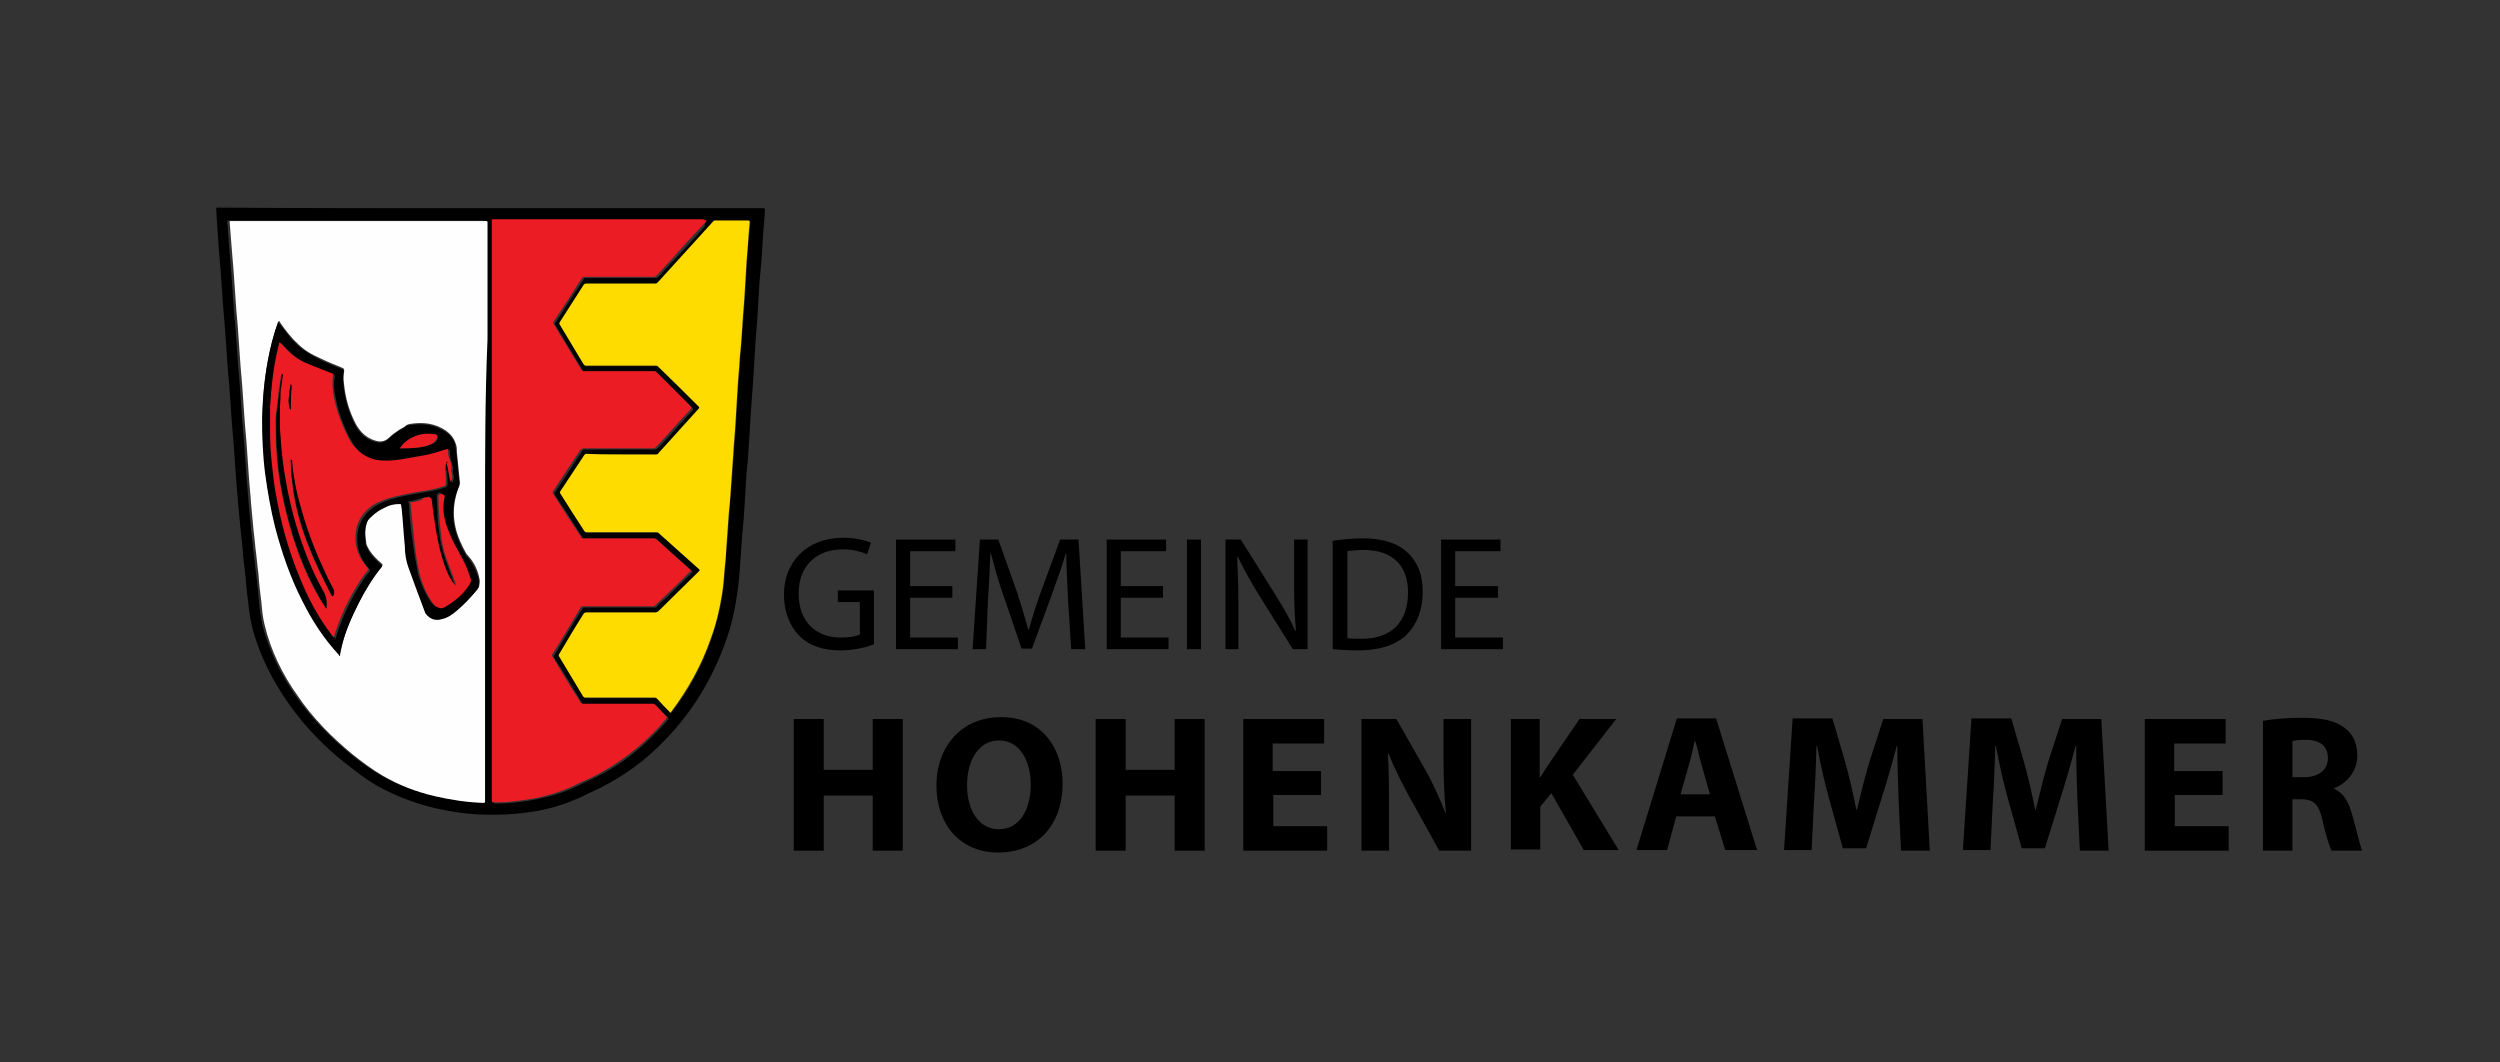 <?xml version="1.0" encoding="utf-8"?>
<!-- Generator: Adobe Illustrator 28.0.0, SVG Export Plug-In . SVG Version: 6.00 Build 0)  -->
<svg version="1.1" id="Ebene_1" xmlns="http://www.w3.org/2000/svg" xmlns:xlink="http://www.w3.org/1999/xlink" x="0px" y="0px"
	 viewBox="0 0 408.2 173.4" style="enable-background:new 0 0 408.2 173.4;" xml:space="preserve">
<rect x="0" y="0" width="408.2" height="173.4" fill="#333333" stroke="none"/>
<style type="text/css">
	.st0{fill:#FEFEFE;}
	.st1{fill:#EC1C24;}
	.st2{fill:#FEDC00;}
</style>
<g>
	<path d="M142.7,105.2c-1,0.4-3.1,1-5.5,1c-2.7,0-5-0.7-6.7-2.4c-1.5-1.5-2.5-3.9-2.5-6.7c0-5.3,3.7-9.3,9.7-9.3
		c2.1,0,3.7,0.5,4.5,0.8l-0.6,1.9c-1-0.4-2.2-0.8-4-0.8c-4.3,0-7.2,2.7-7.2,7.2c0,4.5,2.7,7.2,6.9,7.2c1.5,0,2.5-0.2,3.1-0.5v-5.3
		h-3.6v-1.9h5.9V105.2z"/>
	<path d="M155.5,97.6h-6.9v6.5h7.8v1.9h-10.1V88.1h9.7V90h-7.4v5.7h6.9V97.6z"/>
	<path d="M174.4,98.1c-0.1-2.5-0.3-5.5-0.3-7.7h-0.1c-0.6,2.1-1.4,4.3-2.3,6.8l-3.2,8.7h-1.7l-2.9-8.5c-0.9-2.5-1.5-4.8-2.1-7h-0.1
		c-0.1,2.2-0.2,5.2-0.4,7.9L161,106h-2.2l1.2-17.9h3l3.1,8.7c0.7,2.2,1.3,4.2,1.8,6h0.1c0.5-1.8,1.1-3.8,1.9-6l3.2-8.7h3l1.1,17.9
		h-2.3L174.4,98.1z"/>
	<path d="M190,97.6H183v6.5h7.8v1.9h-10.1V88.1h9.7V90H183v5.7h6.9V97.6z"/>
	<path d="M196.1,88.1V106h-2.3V88.1H196.1z"/>
	<path d="M200.1,106V88.1h2.5l5.7,9.1c1.3,2.1,2.4,4,3.2,5.8l0.1,0c-0.2-2.4-0.3-4.6-0.3-7.4v-7.5h2.2V106h-2.4l-5.7-9.1
		c-1.2-2-2.4-4.1-3.3-6l-0.1,0c0.1,2.3,0.2,4.4,0.2,7.4v7.7H200.1z"/>
	<path d="M217.6,88.3c1.4-0.2,3.1-0.4,4.9-0.4c3.3,0,5.7,0.8,7.3,2.3c1.6,1.5,2.5,3.5,2.5,6.4c0,2.9-0.9,5.3-2.6,7
		c-1.7,1.7-4.5,2.6-7.9,2.6c-1.7,0-3-0.1-4.2-0.2V88.3z M220,104.2c0.6,0.1,1.4,0.1,2.3,0.1c5,0,7.6-2.8,7.6-7.6
		c0-4.2-2.4-6.9-7.2-6.9c-1.2,0-2.1,0.1-2.7,0.2V104.2z"/>
	<path d="M244.6,97.6h-7v6.5h7.8v1.9h-10.1V88.1h9.7V90h-7.4v5.7h7V97.6z"/>
</g>
<g>
	<path d="M134.5,117.4v8.3h8v-8.3h4.9v21.5h-4.9v-9h-8v9h-4.9v-21.5H134.5z"/>
	<path d="M173.5,127.9c0,7-4.3,11.3-10.5,11.3c-6.4,0-10.1-4.8-10.1-10.9c0-6.4,4.1-11.2,10.5-11.2C169.9,117,173.5,122,173.5,127.9
		z M157.9,128.2c0,4.2,2,7.2,5.2,7.2c3.3,0,5.2-3.1,5.2-7.3c0-3.9-1.8-7.2-5.2-7.2C159.9,120.9,157.9,124,157.9,128.2z"/>
	<path d="M183.8,117.4v8.3h8v-8.3h4.9v21.5h-4.9v-9h-8v9h-4.9v-21.5H183.8z"/>
	<path d="M215.8,129.8h-7.9v5.1h8.8v4h-13.7v-21.5h13.2v4h-8.4v4.5h7.9V129.8z"/>
	<path d="M222.3,138.9v-21.5h5.7l4.5,7.9c1.3,2.2,2.5,4.9,3.5,7.4l0.1,0c-0.3-2.8-0.4-5.7-0.4-9v-6.3h4.5v21.5H235l-4.6-8.3
		c-1.3-2.3-2.7-5.1-3.7-7.6l-0.1,0c0.2,2.8,0.2,5.9,0.2,9.4v6.5H222.3z"/>
	<path d="M246.6,117.4h4.8v9.5h0.1c0.5-0.8,1-1.6,1.5-2.3l4.9-7.2h6l-7.1,9.1l7.5,12.3h-5.7l-5.3-9.3l-1.8,2.2v7h-4.8V117.4z"/>
	<path d="M273.7,133.3l-1.5,5.5h-5l6.6-21.5h6.4l6.7,21.5h-5.2l-1.7-5.5H273.7z M279.2,129.7l-1.3-4.6c-0.4-1.3-0.7-2.9-1.1-4.1
		h-0.1c-0.3,1.3-0.6,2.9-1,4.1l-1.3,4.6H279.2z"/>
	<path d="M310,130.6c-0.1-2.6-0.2-5.7-0.2-8.8h-0.1c-0.7,2.7-1.6,5.8-2.4,8.3l-2.6,8.4h-3.8l-2.3-8.3c-0.7-2.5-1.4-5.6-1.9-8.4h-0.1
		c-0.1,2.9-0.2,6.2-0.4,8.9l-0.4,8.1h-4.5l1.4-21.5h6.5l2.1,7.2c0.7,2.5,1.3,5.2,1.8,7.7h0.1c0.6-2.5,1.3-5.3,2-7.7l2.3-7.1h6.4
		l1.2,21.5h-4.7L310,130.6z"/>
	<path d="M339.2,130.6c-0.1-2.6-0.2-5.7-0.2-8.8h-0.1c-0.7,2.7-1.6,5.8-2.4,8.3l-2.6,8.4h-3.8l-2.3-8.3c-0.7-2.5-1.4-5.6-1.9-8.4
		h-0.1c-0.1,2.9-0.2,6.2-0.4,8.9l-0.4,8.1h-4.5l1.4-21.5h6.5l2.1,7.2c0.7,2.5,1.3,5.2,1.8,7.7h0.1c0.6-2.5,1.3-5.3,2-7.7l2.3-7.1
		h6.4l1.2,21.5h-4.7L339.2,130.6z"/>
	<path d="M363,129.8h-7.9v5.1h8.8v4h-13.7v-21.5h13.2v4h-8.4v4.5h7.9V129.8z"/>
	<path d="M369.5,117.7c1.6-0.3,3.9-0.5,6.5-0.5c3.2,0,5.4,0.5,6.9,1.7c1.3,1,2,2.5,2,4.5c0,2.7-1.9,4.6-3.8,5.3v0.1
		c1.5,0.6,2.3,2,2.9,4c0.7,2.4,1.3,5.2,1.7,6.1h-5c-0.3-0.6-0.9-2.3-1.5-5c-0.6-2.7-1.5-3.4-3.5-3.4h-1.4v8.4h-4.8V117.7z
		 M374.3,126.9h1.9c2.4,0,3.9-1.2,3.9-3.1c0-2-1.3-3-3.6-3c-1.2,0-1.8,0.1-2.2,0.2V126.9z"/>
</g>
<g>
	<path d="M79.9,34c14.9,0,29.8,0,44.7,0c0.2,0,0.3,0,0.3,0.3c-0.1,1.9-0.3,3.7-0.4,5.6c-0.1,2.1-0.3,4.2-0.5,6.3
		c-0.1,1.7-0.2,3.3-0.3,5c-0.1,1.9-0.3,3.7-0.4,5.6c-0.1,1.6-0.2,3.3-0.3,4.9c-0.1,1.9-0.3,3.8-0.4,5.6c-0.1,1.6-0.2,3.3-0.3,4.9
		c-0.1,1.7-0.2,3.3-0.4,5c-0.1,1.6-0.2,3.3-0.3,4.9c-0.1,1.7-0.2,3.3-0.4,5c-0.1,1.4-0.2,2.8-0.3,4.3c-0.2,3.8-0.7,7.6-1.7,11.2
		c-2.3,7.5-6.2,14.1-11.9,19.5c-3.2,3.1-6.9,5.5-10.9,7.3c-1,0.5-2,1-3.1,1.4c-2.2,0.9-4.5,1.5-6.9,1.8c-2.6,0.4-5.3,0.5-8,0.4
		c-5.5-0.3-10.8-1.6-15.7-4.1c-1.8-0.9-3.4-2-4.9-3.2c-4.2-3.1-7.8-6.7-10.8-11c-2.5-3.6-4.5-7.5-5.7-11.8c-0.3-1.3-0.6-2.6-0.7-3.9
		c-0.2-1.6-0.4-3.2-0.5-4.8c-0.2-1.6-0.4-3.2-0.5-4.7c-0.1-1.3-0.3-2.6-0.4-3.9c-0.1-1-0.2-2.1-0.3-3.1c-0.1-1.7-0.3-3.3-0.4-5
		c-0.1-1.4-0.2-2.9-0.3-4.3c-0.1-1.7-0.3-3.3-0.4-5c-0.1-1.4-0.2-2.9-0.3-4.3c-0.1-1.7-0.3-3.3-0.4-5c-0.1-1.4-0.2-2.9-0.3-4.3
		c-0.1-1.7-0.3-3.4-0.4-5c-0.1-1.4-0.2-2.9-0.3-4.3c-0.1-1.7-0.3-3.4-0.4-5c-0.1-1.5-0.2-2.9-0.3-4.4c0-0.6-0.1-1.2-0.1-1.8
		c0-0.1,0-0.2,0.2-0.2c0.1,0,0.1,0,0.2,0C50.1,34,65,34,79.9,34z M79.2,83.6c0-9.4,0-18.8,0-28.3c0-6.3,0-12.7,0-19
		c0-0.2,0-0.3-0.2-0.3c-13.9,0-27.8,0-41.7,0c-0.2,0-0.2,0-0.2,0.2c0.1,1.3,0.2,2.5,0.3,3.8c0.1,1.7,0.3,3.4,0.4,5
		c0.1,1.4,0.2,2.9,0.3,4.3c0.1,1.7,0.3,3.3,0.4,5c0.1,1.4,0.2,2.9,0.3,4.3c0.1,1.7,0.3,3.3,0.4,5c0.1,1.4,0.2,2.9,0.3,4.3
		c0.1,1.7,0.3,3.3,0.4,5c0.1,1.4,0.2,2.9,0.3,4.3c0.1,1.7,0.3,3.3,0.4,5c0.1,1.1,0.2,2.1,0.3,3.2c0.1,1.3,0.3,2.6,0.4,3.9
		c0.2,1.4,0.3,2.9,0.5,4.3c0.2,1.6,0.4,3.2,0.5,4.8c0.1,1.2,0.3,2.4,0.5,3.5c1.1,4.2,2.9,8,5.4,11.6c2.5,3.6,5.6,6.8,9,9.6
		c1.5,1.2,3.1,2.4,4.8,3.4c2.7,1.6,5.6,2.6,8.6,3.4c2.6,0.6,5.2,1,7.9,1.1c0.2,0,0.3-0.1,0.3-0.3C79.2,115.1,79.2,99.3,79.2,83.6z
		 M115.4,36c-0.2,0-0.2,0-0.3,0c-11.4,0-22.8,0-34.2,0c-0.4,0-0.3,0-0.3,0.3c0,31.5,0,63,0,94.5c0,0.1,0,0.1,0,0.2
		c0,0.1,0,0.2,0.2,0.2c0.3,0,0.6,0,0.8,0c1.5,0,2.9-0.2,4.4-0.4c2.3-0.4,4.6-0.9,6.8-1.8c0.9-0.4,1.8-0.8,2.6-1.2
		c2-0.9,3.9-1.9,5.7-3.1c3-2,5.6-4.5,8-7.2c0.1-0.1,0.1-0.2,0-0.3c-0.6-0.6-1.2-1.2-1.8-1.9c-0.1-0.1-0.3-0.2-0.4-0.2
		c-3.8,0-7.6,0-11.4,0c-0.2,0-0.3,0-0.4-0.2c-1.5-2.5-3-5-4.6-7.5c-0.1-0.2-0.1-0.3,0-0.4c1.5-2.5,3-5.1,4.6-7.6
		c0.1-0.2,0.2-0.2,0.4-0.2c3.8,0,7.6,0,11.4,0c0.2,0,0.3,0,0.4-0.2c0.4-0.5,0.9-0.9,1.4-1.3c1.4-1.4,2.8-2.8,4.3-4.2
		c0.1-0.1,0.1-0.2,0-0.3c-0.3-0.2-0.5-0.4-0.8-0.7c-1.6-1.4-3.2-2.8-4.8-4.3c-0.1-0.1-0.2-0.1-0.4-0.1c-3.8,0-7.6,0-11.4,0
		c-0.2,0-0.3-0.1-0.4-0.2c-1.5-2.4-3-4.7-4.6-7.1c-0.1-0.2-0.1-0.3,0-0.4c1.5-2.3,3-4.5,4.5-6.8c0.1-0.2,0.2-0.2,0.5-0.2
		c3.8,0,7.5,0,11.3,0c0.2,0,0.4-0.1,0.6-0.3c1.9-2,3.7-4.1,5.6-6.1c0.1-0.1,0.1-0.2,0-0.4c-1.9-1.9-3.8-3.7-5.6-5.6
		c-0.1-0.1-0.2-0.2-0.4-0.2c-1.4,0-2.8,0-4.3,0c-2.4,0-4.8,0-7.2,0c-0.1,0-0.2,0-0.3-0.1c-1.5-2.5-3.1-5.1-4.6-7.6
		c-0.1-0.1-0.1-0.2,0-0.4c1.5-2.4,3-4.7,4.6-7.1c0.1-0.2,0.2-0.2,0.4-0.2c3.8,0,7.6,0,11.4,0c0.2,0,0.3-0.1,0.4-0.2
		c0.9-0.9,1.7-1.9,2.6-2.8c1.7-1.8,3.4-3.6,5-5.5C115,36.5,115.2,36.3,115.4,36z M101.5,74.2c-1.9,0-3.8,0-5.7,0
		c-0.1,0-0.2,0-0.3,0.2c-1.3,2-2.6,3.9-3.9,5.9c-0.1,0.1-0.1,0.2,0,0.4c1.3,2,2.6,4,3.9,6.1c0.1,0.2,0.2,0.2,0.4,0.2
		c3.8,0,7.5,0,11.3,0c0.1,0,0.3,0,0.4,0.1c2.2,2,4.4,3.9,6.6,5.9c0.2,0.2,0.2,0.2,0,0.4c-2.2,2.2-4.4,4.3-6.6,6.5
		c-0.1,0.1-0.3,0.2-0.5,0.2c-3.8,0-7.5,0-11.3,0c-0.2,0-0.3,0.1-0.4,0.2c-1.3,2.2-2.6,4.4-4,6.6c-0.1,0.2-0.1,0.3,0,0.4
		c1.3,2.2,2.6,4.3,3.9,6.5c0.1,0.2,0.2,0.2,0.4,0.2c3.8,0,7.5,0,11.3,0c0.2,0,0.3,0,0.4,0.2c0.7,0.7,1.4,1.4,2,2.1
		c0.1,0.2,0.2,0.1,0.3,0c2.8-3.6,4.9-7.5,6.4-11.8c0.9-2.5,1.5-5,1.9-7.5c0.2-1.3,0.3-2.6,0.4-3.9c0.1-1.7,0.2-3.4,0.4-5.1
		c0.1-1.4,0.2-2.8,0.3-4.2c0.1-1.7,0.2-3.3,0.4-5c0.1-1.4,0.2-2.9,0.3-4.3c0.1-1.9,0.3-3.7,0.4-5.6c0.1-1.7,0.2-3.3,0.3-5
		c0.1-1.9,0.3-3.7,0.4-5.6c0.1-1.7,0.2-3.3,0.4-5c0.1-1.9,0.3-3.7,0.4-5.6c0.1-1.7,0.2-3.3,0.3-5c0.1-2.1,0.3-4.2,0.5-6.3
		c0-0.2,0-0.3-0.2-0.3c-1.8,0-3.6,0-5.5,0c-0.1,0-0.2,0-0.3,0.2c-3,3.3-6,6.6-9,9.9c-0.1,0.1-0.2,0.2-0.4,0.2c-3.8,0-7.5,0-11.3,0
		c-0.2,0-0.3,0.1-0.4,0.2c-1.3,2-2.6,4.1-3.9,6.1c-0.1,0.1-0.1,0.2,0,0.4c1.3,2.2,2.6,4.3,3.9,6.5c0.1,0.2,0.2,0.2,0.4,0.2
		c3.8,0,7.5,0,11.3,0c0.1,0,0.3,0,0.4,0.1c2.2,2.2,4.4,4.4,6.7,6.6c0.1,0.1,0.1,0.2,0,0.3c-2.2,2.4-4.4,4.9-6.6,7.3
		c-0.1,0.1-0.2,0.2-0.4,0.2C105.3,74.2,103.4,74.2,101.5,74.2z"/>
	<path class="st0" d="M79.2,83.6c0,15.7,0,31.5,0,47.2c0,0.2,0,0.3-0.3,0.3c-2.7-0.1-5.3-0.5-7.9-1.1c-3-0.7-5.9-1.8-8.6-3.4
		c-1.7-1-3.3-2.2-4.8-3.4c-3.4-2.8-6.5-5.9-9-9.6c-2.5-3.5-4.4-7.4-5.4-11.6c-0.3-1.2-0.4-2.3-0.5-3.5c-0.2-1.6-0.4-3.2-0.5-4.8
		c-0.2-1.4-0.3-2.9-0.5-4.3c-0.1-1.3-0.3-2.6-0.4-3.9c-0.1-1.1-0.2-2.1-0.3-3.2c-0.1-1.7-0.3-3.3-0.4-5c-0.1-1.4-0.2-2.9-0.3-4.3
		c-0.1-1.7-0.3-3.3-0.4-5c-0.1-1.4-0.2-2.9-0.3-4.3c-0.1-1.7-0.3-3.3-0.4-5c-0.1-1.4-0.2-2.9-0.3-4.3c-0.1-1.7-0.3-3.3-0.4-5
		c-0.1-1.4-0.2-2.9-0.3-4.3c-0.1-1.7-0.3-3.4-0.4-5c-0.1-1.3-0.2-2.5-0.3-3.8c0-0.2,0-0.2,0.2-0.2c13.9,0,27.8,0,41.7,0
		c0.2,0,0.2,0.1,0.2,0.3c0,6.3,0,12.7,0,19C79.2,64.7,79.2,74.2,79.2,83.6z M55.5,107.1c0.1-0.5,0.2-1,0.3-1.5
		c0.6-2.6,1.7-5.1,2.9-7.4c1.1-2.1,2.3-4,3.7-5.8c0.1-0.1,0.1-0.2,0-0.3c-0.1-0.1-0.1-0.1-0.2-0.2c-0.7-0.6-1.4-1.3-1.9-2.1
		c-0.2-0.4-0.5-0.8-0.5-1.2c-0.1-0.8-0.2-1.5-0.1-2.3c0.1-0.8,0.3-1.5,0.9-2c0.7-0.6,1.5-1.2,2.3-1.6c0.8-0.4,1.6-0.6,2.4-0.6
		c0.2,0,0.3,0.1,0.3,0.2c0,0.2,0,0.5,0.1,0.7c0.2,2,0.3,4,0.5,6c0.1,1.2,0.2,2.3,0.6,3.5c0.9,2.4,1.8,4.8,2.7,7.3
		c0,0.1,0.1,0.1,0.1,0.2c0.6,0.9,1.5,1.2,2.6,0.9c0.9-0.3,1.7-0.8,2.5-1.4c1.2-1,2.3-2.2,3.3-3.4c0.2-0.2,0.3-0.5,0.3-0.8
		c0.1-0.4,0-0.8-0.1-1.2c-0.3-1.3-0.9-2.4-1.8-3.4c-0.1-0.1-0.1-0.2-0.2-0.2c-0.4-0.7-0.8-1.5-1.1-2.2c-1.3-3-1.3-6-0.1-9
		c0.1-0.2,0.1-0.4,0.1-0.6c-0.2-1.6-0.3-3.2-0.5-4.9c0-0.5,0-0.9-0.2-1.4c-0.3-0.9-0.9-1.6-1.6-2.1c-1.8-1.2-3.7-1.4-5.7-1.1
		c-0.2,0-0.5,0.1-0.7,0.2c-0.3,0.3-0.7,0.5-1.1,0.7c-0.6,0.4-1.2,0.8-1.7,1.3c-0.6,0.6-1.3,0.8-2.1,0.6c-1.2-0.3-2.2-1-2.9-2
		c-0.4-0.5-0.6-1-0.9-1.6c-0.8-1.7-1.3-3.6-1.5-5.5c-0.1-0.7-0.2-1.5,0-2.3c0-0.2,0-0.4-0.2-0.5c-1.2-0.5-2.5-1-3.7-1.6
		c-1.4-0.6-2.6-1.3-3.7-2.4c-1.1-1-2-2.2-2.9-3.5c0-0.1-0.1-0.2-0.2-0.2c-0.4,1-0.7,2.1-1,3.2c-1.1,4-1.6,8.2-1.6,12.4
		c-0.1,3.1,0.1,6.1,0.5,9.2c0.3,2.9,0.9,5.8,1.6,8.6c1.1,4.2,2.5,8.3,4.5,12.2c1.6,3.1,3.5,6.1,5.9,8.7
		C55.3,107,55.4,107.1,55.5,107.1z"/>
	<path class="st1" d="M115.4,36c-0.2,0.3-0.4,0.5-0.6,0.7c-1.7,1.8-3.4,3.6-5,5.5c-0.9,0.9-1.7,1.9-2.6,2.8
		c-0.1,0.1-0.3,0.2-0.4,0.2c-3.8,0-7.6,0-11.4,0c-0.2,0-0.3,0.1-0.4,0.2c-1.5,2.4-3,4.7-4.6,7.1c-0.1,0.1-0.1,0.2,0,0.4
		c1.5,2.5,3.1,5.1,4.6,7.6c0.1,0.1,0.2,0.1,0.3,0.1c2.4,0,4.8,0,7.2,0c1.4,0,2.8,0,4.3,0c0.2,0,0.3,0,0.4,0.2
		c1.9,1.9,3.8,3.7,5.6,5.6c0.1,0.1,0.1,0.2,0,0.4c-1.9,2-3.7,4.1-5.6,6.1c-0.2,0.2-0.3,0.3-0.6,0.3c-3.8,0-7.5,0-11.3,0
		c-0.2,0-0.3,0.1-0.5,0.2c-1.5,2.3-3,4.5-4.5,6.8c-0.1,0.2-0.1,0.3,0,0.4c1.5,2.4,3,4.7,4.6,7.1c0.1,0.2,0.2,0.2,0.4,0.2
		c3.8,0,7.6,0,11.4,0c0.2,0,0.3,0,0.4,0.1c1.6,1.4,3.2,2.9,4.8,4.3c0.3,0.2,0.5,0.5,0.8,0.7c0.1,0.1,0.1,0.2,0,0.3
		c-1.4,1.4-2.8,2.8-4.3,4.2c-0.5,0.4-0.9,0.9-1.4,1.3c-0.1,0.1-0.2,0.2-0.4,0.2c-3.8,0-7.6,0-11.4,0c-0.2,0-0.3,0-0.4,0.2
		c-1.5,2.5-3,5.1-4.6,7.6c-0.1,0.2-0.1,0.3,0,0.4c1.5,2.5,3,5,4.6,7.5c0.1,0.2,0.2,0.2,0.4,0.2c3.8,0,7.6,0,11.4,0
		c0.2,0,0.3,0.1,0.4,0.2c0.6,0.6,1.2,1.3,1.8,1.9c0.1,0.1,0.1,0.2,0,0.3c-2.3,2.8-5,5.2-8,7.2c-1.8,1.2-3.7,2.3-5.7,3.1
		c-0.9,0.4-1.7,0.9-2.6,1.2c-2.2,0.9-4.5,1.5-6.8,1.8c-1.4,0.2-2.9,0.4-4.4,0.4c-0.3,0-0.6,0-0.8,0c-0.1,0-0.2,0-0.2-0.2
		c0-0.1,0-0.1,0-0.2c0-31.5,0-63,0-94.5c0-0.4,0-0.3,0.3-0.3c11.4,0,22.8,0,34.2,0C115.2,36,115.2,36,115.4,36z"/>
	<path class="st2" d="M101.5,74.2c1.9,0,3.8,0,5.6,0c0.2,0,0.3,0,0.4-0.2c2.2-2.4,4.4-4.9,6.6-7.3c0.1-0.1,0.1-0.2,0-0.3
		c-2.2-2.2-4.4-4.4-6.7-6.6c-0.1-0.1-0.2-0.1-0.4-0.1c-3.8,0-7.5,0-11.3,0c-0.2,0-0.3-0.1-0.4-0.2c-1.3-2.2-2.6-4.3-3.9-6.5
		c-0.1-0.2-0.1-0.2,0-0.4c1.3-2,2.6-4.1,3.9-6.1c0.1-0.1,0.2-0.2,0.4-0.2c3.8,0,7.5,0,11.3,0c0.2,0,0.3-0.1,0.4-0.2
		c3-3.3,6-6.6,9-9.9c0.1-0.1,0.2-0.2,0.3-0.2c1.8,0,3.6,0,5.5,0c0.2,0,0.2,0.1,0.2,0.3c-0.2,2.1-0.3,4.2-0.5,6.3
		c-0.1,1.7-0.2,3.3-0.3,5c-0.1,1.9-0.3,3.7-0.4,5.6c-0.1,1.7-0.2,3.3-0.4,5c-0.1,1.9-0.3,3.7-0.4,5.6c-0.1,1.7-0.2,3.3-0.3,5
		c-0.1,1.9-0.3,3.7-0.4,5.6c-0.1,1.4-0.2,2.9-0.3,4.3c-0.1,1.7-0.2,3.3-0.4,5c-0.1,1.4-0.2,2.8-0.3,4.2c-0.1,1.7-0.2,3.4-0.4,5.1
		c-0.1,1.3-0.2,2.6-0.4,3.9c-0.4,2.6-1,5.1-1.9,7.5c-1.5,4.3-3.7,8.2-6.4,11.8c-0.1,0.2-0.2,0.2-0.3,0c-0.7-0.7-1.4-1.4-2-2.1
		c-0.1-0.1-0.2-0.2-0.4-0.2c-3.8,0-7.5,0-11.3,0c-0.2,0-0.3-0.1-0.4-0.2c-1.3-2.2-2.6-4.3-3.9-6.5c-0.1-0.1-0.1-0.2,0-0.4
		c1.3-2.2,2.6-4.4,4-6.6c0.1-0.1,0.2-0.2,0.4-0.2c3.8,0,7.5,0,11.3,0c0.2,0,0.3-0.1,0.5-0.2c2.2-2.2,4.4-4.3,6.6-6.5
		c0.2-0.2,0.2-0.2,0-0.4c-2.2-2-4.4-3.9-6.6-5.9c-0.1-0.1-0.2-0.1-0.4-0.1c-3.8,0-7.5,0-11.3,0c-0.2,0-0.3-0.1-0.4-0.2
		c-1.3-2-2.6-4-3.9-6.1c-0.1-0.1-0.1-0.2,0-0.4c1.3-2,2.6-3.9,3.9-5.9c0.1-0.1,0.2-0.2,0.3-0.2C97.7,74.2,99.6,74.2,101.5,74.2z"/>
	<path d="M55.5,107.1c-0.1,0-0.1-0.1-0.2-0.2c-2.4-2.6-4.3-5.5-5.9-8.7c-2-3.9-3.4-8-4.5-12.2c-0.7-2.8-1.2-5.7-1.6-8.6
		c-0.4-3.1-0.5-6.1-0.5-9.2c0.1-4.2,0.6-8.3,1.6-12.4c0.3-1.1,0.6-2.1,1-3.2c0.1,0,0.1,0.1,0.2,0.2c0.9,1.2,1.8,2.4,2.9,3.5
		c1.1,1,2.4,1.7,3.7,2.4c1.2,0.6,2.5,1.1,3.7,1.6c0.2,0.1,0.3,0.2,0.2,0.5c-0.1,0.8-0.1,1.5,0,2.3c0.2,1.9,0.7,3.7,1.5,5.5
		c0.3,0.6,0.5,1.1,0.9,1.6c0.7,1,1.7,1.7,2.9,2c0.8,0.2,1.5,0,2.1-0.6c0.5-0.5,1.1-0.9,1.7-1.3c0.4-0.2,0.7-0.4,1.1-0.7
		c0.2-0.2,0.5-0.2,0.7-0.2c2-0.3,4-0.1,5.7,1.1c0.8,0.5,1.4,1.2,1.6,2.1c0.1,0.5,0.1,0.9,0.2,1.4c0.2,1.6,0.3,3.2,0.5,4.9
		c0,0.2,0,0.4-0.1,0.6c-1.3,3-1.2,6,0.1,9c0.3,0.8,0.7,1.5,1.1,2.2c0,0.1,0.1,0.2,0.2,0.2c0.8,1,1.4,2.1,1.8,3.4
		c0.1,0.4,0.1,0.8,0.1,1.2c0,0.3-0.1,0.5-0.3,0.8c-1,1.2-2.1,2.4-3.3,3.4c-0.7,0.6-1.5,1.2-2.5,1.4c-1,0.3-1.9,0-2.6-0.9
		c0-0.1-0.1-0.1-0.1-0.2c-0.9-2.4-1.8-4.8-2.7-7.3c-0.4-1.1-0.6-2.3-0.6-3.5c-0.2-2-0.3-4-0.5-6c0-0.2-0.1-0.5-0.1-0.7
		c0-0.2-0.1-0.2-0.3-0.2c-0.9,0-1.7,0.2-2.4,0.6c-0.9,0.4-1.6,0.9-2.3,1.6c-0.6,0.5-0.8,1.2-0.9,2c-0.1,0.8,0,1.5,0.1,2.3
		c0.1,0.4,0.3,0.8,0.5,1.2c0.5,0.8,1.2,1.5,1.9,2.1c0.1,0.1,0.1,0.1,0.2,0.2c0.1,0.1,0.1,0.2,0,0.3c-1.5,1.8-2.7,3.8-3.7,5.8
		c-1.2,2.4-2.3,4.8-2.9,7.4C55.6,106.1,55.5,106.6,55.5,107.1z M73,75.3c0.1,0.2,0.1,0.3,0.2,0.5c0.2,0.6,0.3,1.3,0.4,1.9
		c0.1,0.4,0.1,0.8,0.3,1.2c0.1-0.4,0.2-0.7,0.2-1.1c-0.1-0.4-0.2-0.9-0.1-1.3c0,0,0-0.1,0-0.1c-0.1-0.5-0.3-1-0.4-1.5
		c-0.1-0.4-0.2-0.9-0.1-1.3c0-0.1,0-0.2-0.1-0.1c-0.2,0.1-0.5,0.1-0.7,0.2c-1,0.3-1.9,0.6-2.9,0.8c-1.3,0.2-2.7,0.5-4,0.7
		c-1.3,0.2-2.7,0.4-4,0.1c-1.3-0.2-2.5-0.8-3.4-1.9c-0.6-0.6-1-1.4-1.4-2.1c-1.1-2.2-1.9-4.5-2.3-6.9c-0.2-1-0.3-2,0-3
		c0-0.1-0.1-0.2-0.1-0.2c-0.8-0.3-1.5-0.6-2.3-0.9c-1-0.4-1.9-0.7-2.8-1.2c-1.3-0.7-2.4-1.8-3.4-2.9c0-0.1-0.1-0.1-0.1-0.1
		c0,0,0,0.1-0.1,0.1c-0.9,3.4-1.4,7-1.5,10.5c-0.1,1.4-0.1,2.7,0,4.1c0.1,1.7,0.2,3.5,0.3,5.2c0.2,1.9,0.5,3.8,0.8,5.7
		c0.8,4.3,2,8.6,3.7,12.7c1.4,3.3,3.1,6.5,5.2,9.4c0.1,0.2,0.2,0.3,0.4,0.5c0.1-0.4,0.2-0.7,0.3-1c0.8-2.4,1.9-4.8,3.2-7
		c0.6-1,1.2-2,2-2.9c0.2-0.3,0.2-0.2,0-0.5c-1.5-1.7-2.2-3.6-1.9-5.9c0.2-1.4,0.8-2.6,1.9-3.6c1-0.9,2.1-1.4,3.3-1.8
		c1.6-0.5,3.3-0.8,5-1.1c1.3-0.2,2.5-0.4,3.8-0.8c0.6-0.2,0.7-0.2,0.7-0.9c0-0.6-0.1-1.2-0.1-1.7C72.7,76.3,72.7,75.8,73,75.3z
		 M69.7,81.2c-0.4,0-0.8,0.1-1.1,0.2c-0.6,0.2-1.1,0.4-1.8,0.4c-0.1,0-0.1,0.1-0.1,0.1c0,0.3,0.1,0.5,0.1,0.8c0.1,2,0.3,3.9,0.6,5.9
		c0.2,1.6,0.5,3.2,0.8,4.8c0.4,1.7,1.1,3.3,2.1,4.8c0.3,0.5,0.8,0.8,1.3,0.9c0.5,0.1,0.8-0.2,1.1-0.4c1.6-1,2.9-2.1,3.8-3.7
		c0.1-0.2,0.1-0.3,0.1-0.5c-0.2-1.1-0.7-2.1-1.2-3.1c-0.7-1.4-1.5-2.9-2.2-4.3c-0.9-2-1.3-4-0.9-6.2c0-0.1,0-0.1,0-0.2
		c-0.1-0.1-0.6-0.3-0.7-0.2c-0.2,0.1-0.3,0.3-0.3,0.5c0.1,1.4,0.1,2.8,0.2,4.2c0.1,0.8,0.2,1.7,0.3,2.5c0.2,1.5,0.7,3,1.2,4.4
		c0.4,1,0.7,2,1.1,3c0,0.1,0.1,0.2,0,0.2c-0.1,0.1-0.2-0.1-0.2-0.1c-0.2-0.2-0.3-0.4-0.5-0.7c-0.7-1.1-1.1-2.4-1.5-3.6
		c-0.9-3.1-1.3-6.3-1.7-9.4c0-0.3-0.1-0.4-0.4-0.5C69.9,81.2,69.8,81.2,69.7,81.2z M65.3,73.2c0.1,0,0.1,0,0.1,0
		c1.2,0,2.3,0,3.5-0.2c0.6-0.1,1.3-0.3,1.9-0.6c0.2-0.1,0.5-0.3,0.6-0.6c0.1-0.2,0.1-0.5,0.1-0.7C71.4,71,71.2,71,71,71
		c-1.9-0.4-3.5,0.1-4.9,1.4C65.8,72.6,65.5,72.8,65.3,73.2z"/>
	<path class="st1" d="M73,75.3c-0.3,0.5-0.3,1-0.3,1.6c0.1,0.6,0.1,1.2,0.1,1.7c0,0.7,0,0.7-0.7,0.9c-1.2,0.4-2.5,0.6-3.8,0.8
		c-1.7,0.3-3.3,0.6-5,1.1c-1.2,0.4-2.4,0.9-3.3,1.8c-1.1,1-1.7,2.2-1.9,3.6c-0.3,2.3,0.4,4.2,1.9,5.9c0.2,0.3,0.2,0.3,0,0.5
		c-0.8,0.9-1.4,1.9-2,2.9c-1.3,2.2-2.4,4.6-3.2,7c-0.1,0.3-0.2,0.6-0.3,1c-0.1-0.2-0.3-0.3-0.4-0.5c-2.2-2.9-3.9-6.1-5.2-9.4
		c-1.7-4.1-2.9-8.3-3.7-12.7c-0.4-1.9-0.6-3.8-0.8-5.7c-0.2-1.7-0.3-3.5-0.3-5.2c0-1.4,0-2.7,0-4.1c0.2-3.6,0.6-7.1,1.5-10.5
		c0,0,0-0.1,0.1-0.1c0.1,0,0.1,0.1,0.1,0.1c1,1.1,2,2.2,3.4,2.9c0.9,0.5,1.9,0.8,2.8,1.2c0.8,0.3,1.5,0.6,2.3,0.9
		c0.1,0,0.2,0.1,0.1,0.2c-0.2,1-0.1,2,0,3c0.4,2.4,1.2,4.7,2.3,6.9c0.4,0.8,0.8,1.5,1.4,2.1c0.9,1,2.1,1.6,3.4,1.9
		c1.4,0.2,2.7,0.1,4-0.1c1.3-0.2,2.7-0.5,4-0.7c1-0.2,2-0.5,2.9-0.8c0.2-0.1,0.5-0.1,0.7-0.2c0.1,0,0.2,0,0.1,0.1
		c-0.1,0.5,0,0.9,0.1,1.3c0.2,0.5,0.4,1,0.4,1.5c0,0,0,0.1,0,0.1c-0.1,0.5,0,0.9,0.1,1.3c0.1,0.4,0,0.7-0.2,1.1
		c-0.2-0.4-0.2-0.8-0.3-1.2c-0.1-0.6-0.2-1.3-0.4-1.9C73.2,75.6,73.1,75.5,73,75.3z M53.3,99.4c0.1-1,0-1.9-0.5-2.7
		c-1.5-2.7-2.7-5.5-3.7-8.3c-1.3-3.7-2.3-7.6-2.8-11.5c-0.3-1.9-0.5-3.9-0.6-5.8c-0.1-0.9-0.1-1.8-0.1-2.6c0-0.5,0-1.1,0-1.6
		c0-0.8,0.1-1.5,0.1-2.3c0-0.4,0-0.9,0.1-1.3c0.1-0.7,0.2-1.4,0.3-2.1c0-0.1,0-0.1-0.1-0.1c-0.1,0-0.1,0-0.1,0.1
		c0,0.2-0.1,0.5-0.1,0.7c-0.1,0.4-0.1,0.9-0.2,1.3c-0.1,0.6-0.2,1.1-0.2,1.7c-0.1,0.5-0.1,1.1-0.2,1.6c-0.1,0.7-0.2,1.4-0.2,2.1
		c0,1.6,0,3.1,0.1,4.7c0.1,1.4,0.2,2.8,0.4,4.2c0.3,2.1,0.7,4.2,1.2,6.2c1.2,4.9,2.9,9.6,5.4,13.9C52.5,98.2,52.9,98.8,53.3,99.4z
		 M47.5,75.9c0,1,0.1,2,0.2,3c0.2,1.9,0.6,3.8,1.1,5.7c1.2,4.4,3.2,8.5,5.3,12.6c0.1,0.1,0.1,0.1,0.2,0c0-0.1,0.1-0.1,0.1-0.2
		c0.1-0.4,0.1-0.7-0.1-1c-0.4-0.9-0.8-1.7-1.3-2.6c-1.5-3.2-2.8-6.6-3.8-10c-0.8-2.7-1.3-5.4-1.6-8.2c0-0.1,0-0.2-0.1-0.2
		c-0.1,0-0.1,0.1-0.1,0.2C47.5,75.5,47.5,75.7,47.5,75.9z M47.5,64.8C47.5,64.8,47.5,64.8,47.5,64.8c0.1-0.4,0.1-0.9,0.1-1.3
		c0-0.2,0-0.4,0-0.5c0-0.1,0-0.1-0.1-0.1c-0.1,0-0.1,0.1-0.1,0.1c0,0.1,0,0.1,0,0.2c-0.1,0.5-0.1,1-0.2,1.5c-0.1,0.7-0.1,1.4,0.1,2
		c0,0.1,0,0.2,0.1,0.2c0.1,0,0.1-0.1,0.1-0.2C47.5,66,47.5,65.4,47.5,64.8z"/>
	<path class="st1" d="M69.7,81.2c0.1,0,0.2,0,0.4,0c0.3,0.1,0.4,0.1,0.4,0.5c0.4,3.2,0.8,6.3,1.7,9.4c0.4,1.3,0.8,2.5,1.5,3.6
		c0.1,0.2,0.3,0.5,0.5,0.7c0.1,0.1,0.1,0.2,0.2,0.1c0.1-0.1,0-0.2,0-0.2c-0.4-1-0.7-2-1.1-3c-0.6-1.4-1-2.9-1.2-4.4
		c-0.1-0.8-0.2-1.7-0.3-2.5c-0.1-1.4-0.2-2.8-0.2-4.2c0-0.2,0-0.4,0.3-0.5c0.1-0.1,0.6,0.1,0.7,0.2c0,0.1,0,0.1,0,0.2
		c-0.5,2.2,0,4.2,0.9,6.2c0.6,1.5,1.5,2.9,2.2,4.3c0.5,1,0.9,2,1.2,3.1c0,0.2,0,0.3-0.1,0.5c-0.9,1.6-2.3,2.8-3.8,3.7
		c-0.3,0.2-0.7,0.5-1.1,0.4c-0.6-0.1-1-0.4-1.3-0.9c-1-1.5-1.7-3.1-2.1-4.8c-0.4-1.6-0.6-3.2-0.8-4.8c-0.2-2-0.4-3.9-0.6-5.9
		c0-0.3,0-0.5-0.1-0.8c0-0.1,0-0.2,0.1-0.1c0.6,0,1.2-0.2,1.8-0.4C68.9,81.4,69.3,81.2,69.7,81.2z"/>
	<path class="st1" d="M65.3,73.2c0.2-0.3,0.4-0.6,0.7-0.9c1.4-1.2,3.1-1.7,4.9-1.4c0.2,0,0.4,0,0.4,0.2c0.1,0.2,0.1,0.5-0.1,0.7
		c-0.1,0.2-0.4,0.4-0.6,0.6c-0.6,0.3-1.2,0.5-1.9,0.6c-1.2,0.2-2.3,0.2-3.5,0.2C65.4,73.2,65.4,73.2,65.3,73.2z"/>
	<path d="M53.3,99.4c-0.4-0.6-0.8-1.2-1.1-1.8c-2.5-4.4-4.2-9-5.4-13.9c-0.5-2.1-0.9-4.1-1.2-6.2c-0.2-1.4-0.3-2.8-0.4-4.2
		c-0.1-1.6-0.1-3.1-0.1-4.7c0-0.7,0.1-1.4,0.2-2.1c0.1-0.5,0.1-1.1,0.2-1.6c0.1-0.6,0.2-1.1,0.2-1.7c0.1-0.4,0.1-0.9,0.2-1.3
		c0-0.2,0.1-0.5,0.1-0.7c0-0.1,0-0.1,0.1-0.1c0.1,0,0.1,0.1,0.1,0.1c-0.1,0.7-0.2,1.4-0.3,2.1c-0.1,0.4-0.1,0.9-0.1,1.3
		c0,0.8-0.1,1.5-0.1,2.3c0,0.5,0,1.1,0,1.6c0,0.9,0,1.8,0.1,2.6c0.1,1.9,0.3,3.9,0.6,5.8c0.6,3.9,1.5,7.7,2.8,11.5
		c1,2.9,2.2,5.7,3.7,8.3C53.3,97.5,53.4,98.4,53.3,99.4z"/>
	<path d="M47.5,75.9c0-0.2,0-0.4,0-0.6c0-0.1,0-0.2,0.1-0.2c0.1,0,0.1,0.1,0.1,0.2c0.2,2.8,0.8,5.5,1.6,8.2c1,3.5,2.3,6.8,3.8,10
		c0.4,0.9,0.8,1.7,1.3,2.6c0.2,0.3,0.2,0.7,0.1,1c0,0.1-0.1,0.1-0.1,0.2c-0.1,0.1-0.1,0.1-0.2,0c-2.1-4.1-4-8.2-5.3-12.6
		c-0.5-1.9-0.9-3.8-1.1-5.7C47.6,77.9,47.5,76.9,47.5,75.9z"/>
	<path d="M47.5,64.8c0,0.6,0,1.2,0,1.8c0,0.1,0,0.2-0.1,0.2c-0.1,0-0.1-0.1-0.1-0.2c-0.2-0.7-0.2-1.4-0.1-2c0-0.5,0.1-1,0.2-1.5
		c0-0.1,0-0.1,0-0.2c0-0.1,0-0.1,0.1-0.1c0.1,0,0.1,0.1,0.1,0.1c0,0.2,0,0.4,0,0.5C47.5,63.9,47.5,64.3,47.5,64.8
		C47.5,64.8,47.5,64.8,47.5,64.8z"/>
</g>
</svg>
